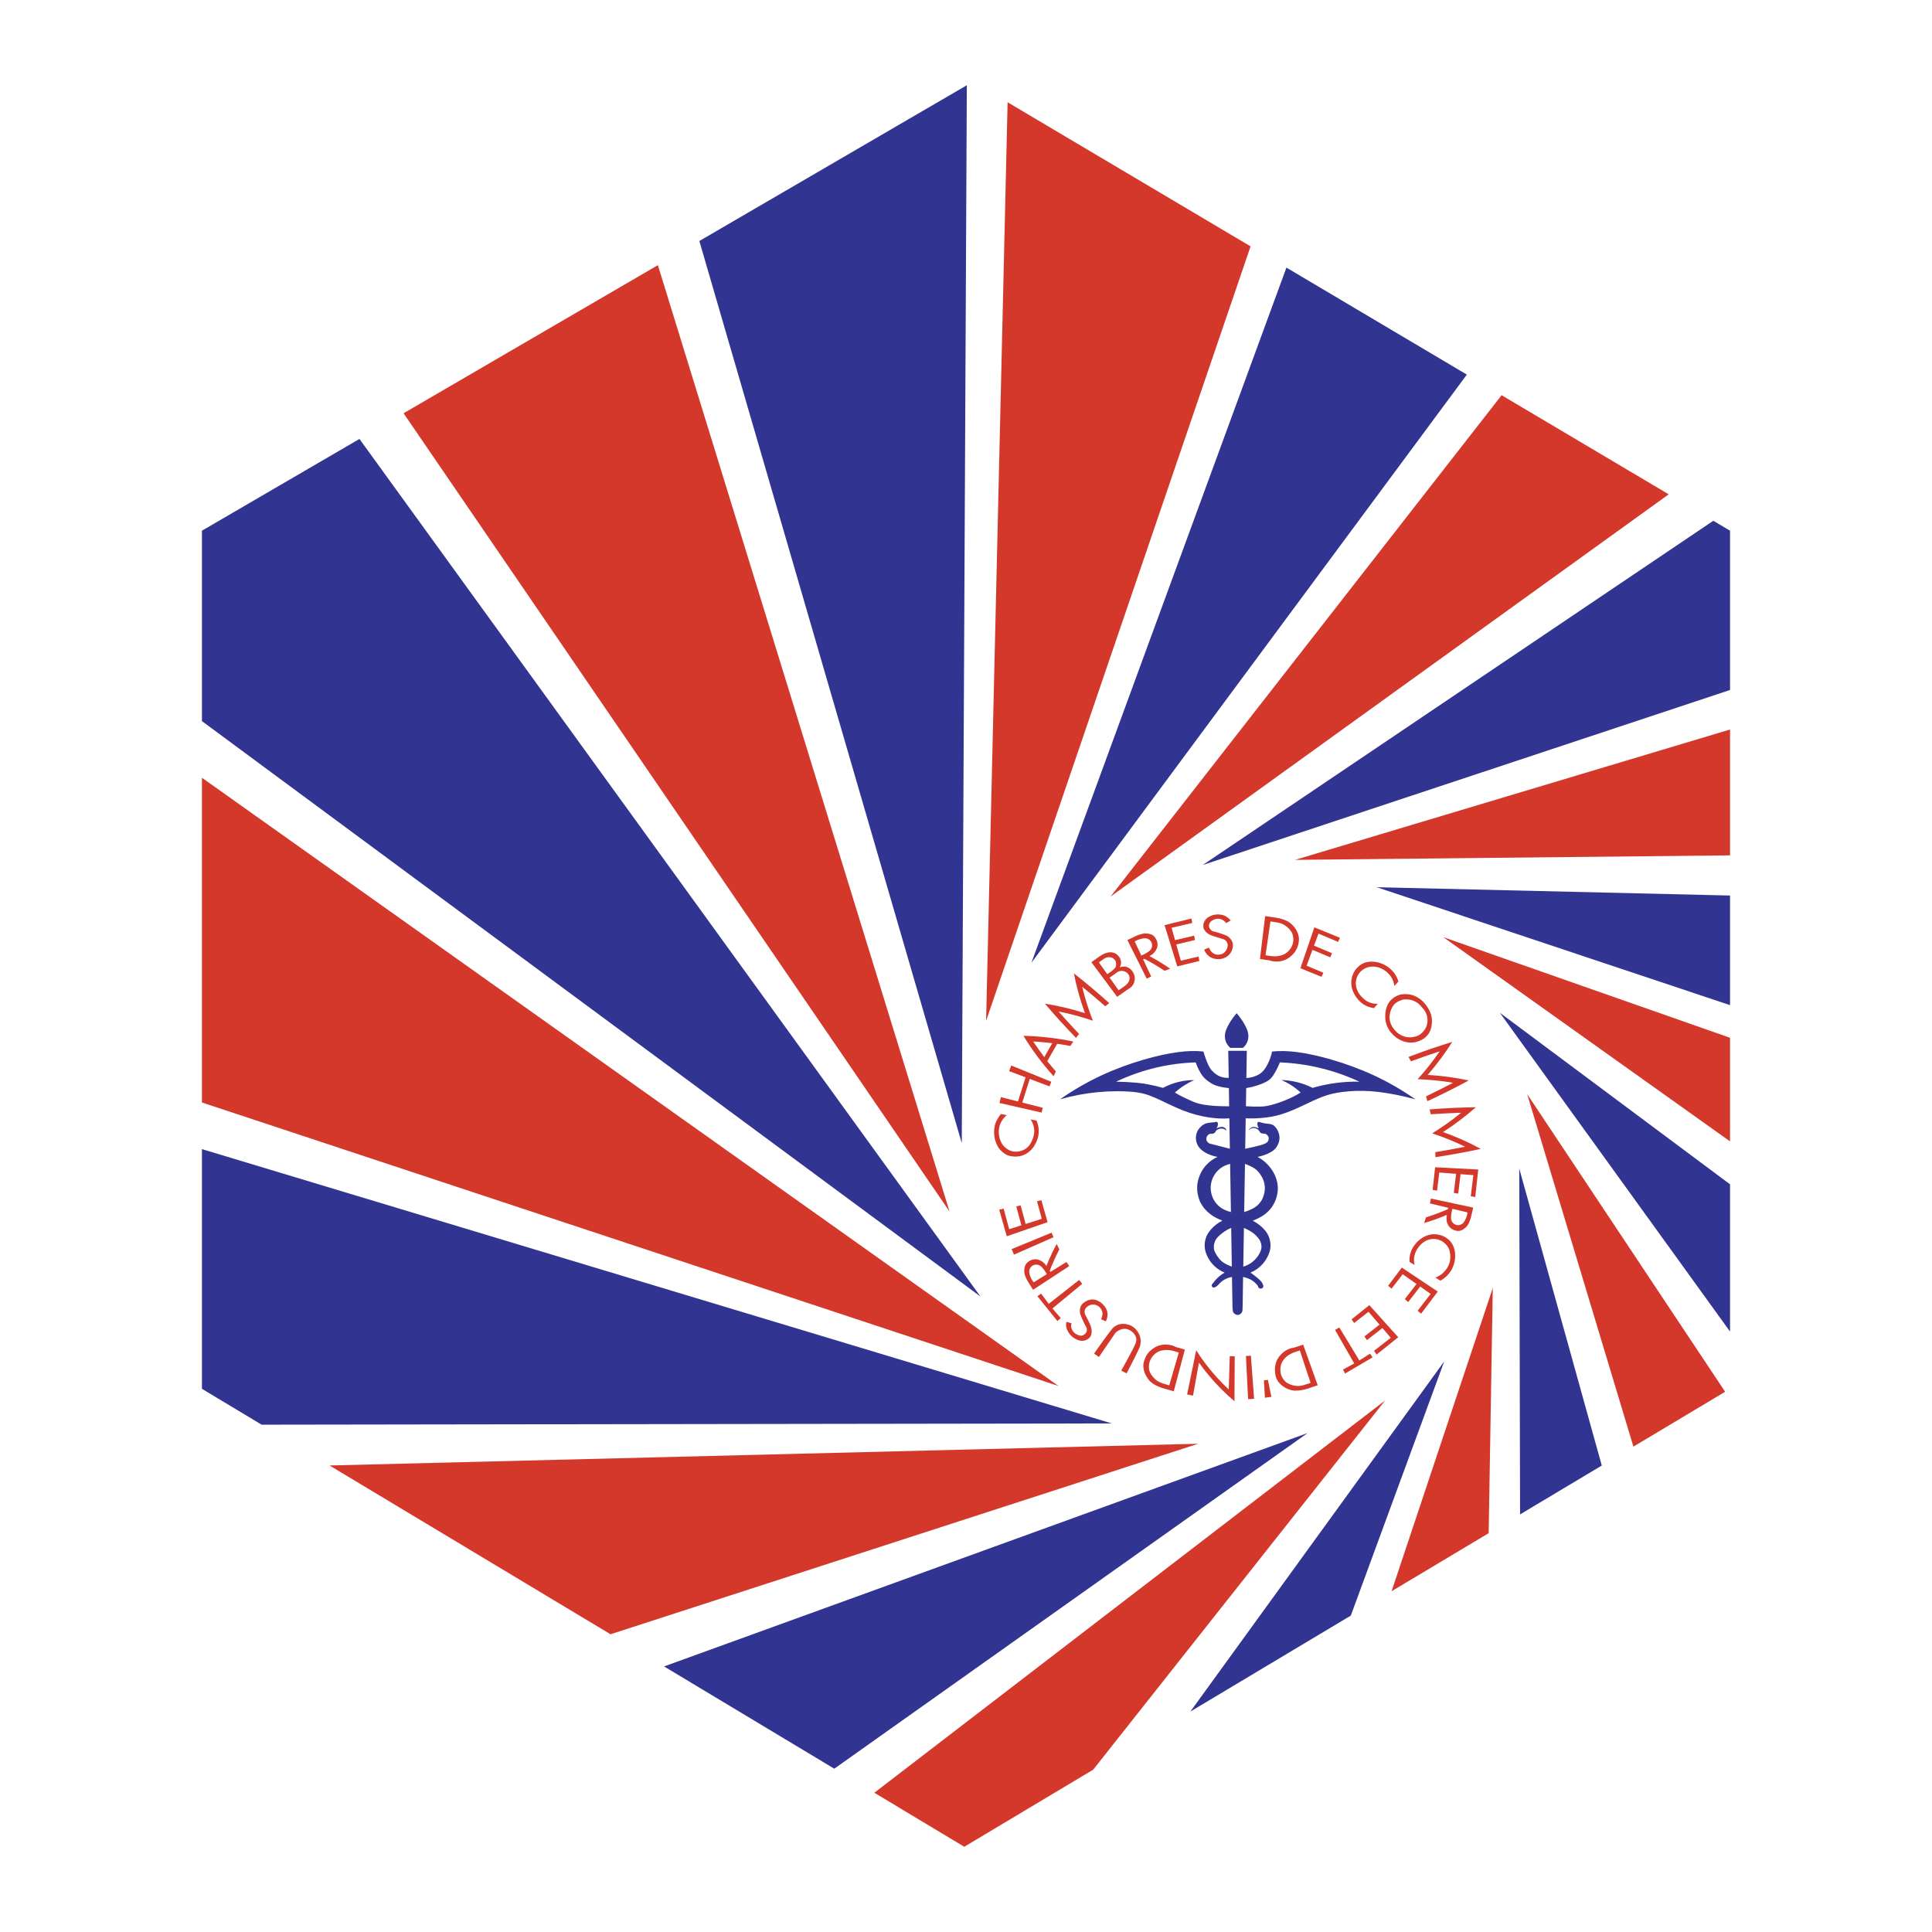 <?xml version="1.0" encoding="utf-8"?>
<!-- Generator: Adobe Illustrator 13.0.0, SVG Export Plug-In . SVG Version: 6.00 Build 14948)  -->
<!DOCTYPE svg PUBLIC "-//W3C//DTD SVG 1.0//EN" "http://www.w3.org/TR/2001/REC-SVG-20010904/DTD/svg10.dtd">
<svg version="1.0" id="Layer_1" xmlns="http://www.w3.org/2000/svg" xmlns:xlink="http://www.w3.org/1999/xlink" x="0px" y="0px"
	 width="192.756px" height="192.756px" viewBox="0 0 192.756 192.756" enable-background="new 0 0 192.756 192.756"
	 xml:space="preserve">
<g>
	<polygon fill-rule="evenodd" clip-rule="evenodd" fill="#FFFFFF" points="0,0 192.756,0 192.756,192.756 0,192.756 0,0 	"/>
	<polygon fill-rule="evenodd" clip-rule="evenodd" fill="#323491" points="69.775,24.045 96.461,8.504 95.955,114.049 
		69.775,24.045 	"/>
	<polygon fill-rule="evenodd" clip-rule="evenodd" fill="#323491" points="146.347,37.374 102.903,96.057 128.347,26.699 
		146.347,37.374 	"/>
	<polygon fill-rule="evenodd" clip-rule="evenodd" fill="#323491" points="20.148,71.946 20.148,52.947 35.863,43.794 
		97.82,129.354 20.148,71.946 	"/>
	<polygon fill-rule="evenodd" clip-rule="evenodd" fill="#323491" points="170.937,51.957 172.607,52.947 172.607,68.84 
		120.001,86.299 170.937,51.957 	"/>
	<polygon fill-rule="evenodd" clip-rule="evenodd" fill="#323491" points="172.607,89.347 172.607,100.283 137.36,88.518 
		172.607,89.347 	"/>
	<polygon fill-rule="evenodd" clip-rule="evenodd" fill="#323491" points="172.607,118.16 172.607,132.852 149.64,101.043 
		172.607,118.16 	"/>
	<polygon fill-rule="evenodd" clip-rule="evenodd" fill="#323491" points="20.148,114.648 110.923,142.016 26.102,142.141 
		20.148,138.562 20.148,114.648 	"/>
	<polygon fill-rule="evenodd" clip-rule="evenodd" fill="#323491" points="151.657,151.092 151.577,116.588 159.81,146.217 
		151.657,151.092 	"/>
	<polygon fill-rule="evenodd" clip-rule="evenodd" fill="#323491" points="134.77,161.189 118.765,170.76 144.089,135.828 
		134.77,161.189 	"/>
	<polygon fill-rule="evenodd" clip-rule="evenodd" fill="#323491" points="83.237,176.463 66.254,166.26 130.457,142.977 
		83.237,176.463 	"/>
	<path fill-rule="evenodd" clip-rule="evenodd" fill="#323491" d="M123.979,130.232c-0.002,0.166-0.005,0.334-0.012,0.436
		c-0.014,0.178-0.031,0.193-0.067,0.268c-0.188,0.285-0.504,0.363-0.798,0.078c-0.021-0.023-0.038-0.051-0.058-0.082
		c-0.019-0.033-0.037-0.068-0.052-0.174c-0.014-0.105-0.022-0.279-0.027-0.377c-0.004-0.098-0.002-0.119-0.002-0.141l-0.047-2.834
		c-0.256,0.039-0.518,0.125-0.77,0.271c-0.117,0.068-0.229,0.145-0.319,0.225s-0.162,0.162-0.227,0.232
		c-0.159,0.174-0.316,0.295-0.495,0.328c-0.112,0.027-0.302-0.184-0.165-0.342c0.009-0.01,0.02-0.02,0.07-0.084
		c0.107-0.145,0.342-0.457,0.646-0.701c0.155-0.127,0.337-0.254,0.527-0.365c-0.192-0.078-0.377-0.174-0.551-0.287
		c-0.173-0.111-0.337-0.242-0.486-0.385c-0.425-0.4-0.729-0.957-0.868-1.42c-0.123-0.438-0.116-0.893,0.021-1.33
		c0.084-0.297,0.274-0.627,0.579-0.953c0.149-0.162,0.316-0.316,0.497-0.453c0.183-0.139,0.378-0.258,0.583-0.357
		c-0.421-0.158-0.824-0.369-1.134-0.596c-0.59-0.447-0.889-0.883-1.096-1.289c-0.414-1.008-0.42-2.086,0.255-3.191
		c0.119-0.188,0.257-0.363,0.411-0.523c0.332-0.348,0.705-0.592,1.085-0.76c-0.34-0.062-0.672-0.166-0.942-0.287
		s-0.479-0.262-0.628-0.383c-0.4-0.348-0.47-0.586-0.551-0.867c-0.109-0.504-0.03-1.107,0.578-1.594
		c0.106-0.082,0.245-0.176,0.466-0.232c0.22-0.055,0.522-0.076,0.679-0.09c0.155-0.014,0.166-0.023,0.176-0.029
		c0.065-0.031,0.148-0.023,0.21,0.031c0.081,0.129,0.064,0.385-0.107,0.6c0.131-0.055,0.267-0.102,0.361-0.125
		c0.209-0.045,0.281-0.021,0.405,0.033c0.096,0.053,0.187,0.117,0.246,0.289c0.005,0.025-0.011,0.006-0.018,0.006
		c-0.05-0.045-0.256-0.166-0.394-0.174c-0.172-0.021-0.354,0.008-0.535,0.133c-0.155,0.074-0.112,0.195-0.251,0.291
		c-0.123,0.096-0.269,0.115-0.395,0.08c-0.108,0.018-0.285,0.102-0.372,0.287c-0.083,0.209-0.095,0.471,0.23,0.676
		c0.029,0.014,0.06,0.027,0.091,0.035c0.031,0.01,0.064,0.014,0.395,0.096c0.329,0.082,0.956,0.244,1.582,0.408l-0.051-3.033
		c-0.649,0.049-1.304,0.021-2.067-0.096c-0.763-0.117-1.635-0.326-2.579-0.699c-0.946-0.373-1.966-0.912-2.77-1.262
		s-1.393-0.512-2.309-0.592s-2.16-0.082-3.414,0.039c-1.255,0.119-2.521,0.359-3.756,0.711c1.321-0.922,2.721-1.729,4.151-2.393
		c1.43-0.664,2.892-1.184,4.195-1.562c1.305-0.381,2.453-0.623,3.422-0.752c0.969-0.127,1.759-0.141,2.541-0.062
		c0.142,0.496,0.321,0.984,0.471,1.305c0.147,0.32,0.268,0.473,0.377,0.596c0.575,0.625,1.097,0.73,1.672,0.732l-0.045-2.703h1.852
		l-0.045,2.717c0.227-0.014,0.453-0.051,0.667-0.115c0.215-0.064,0.417-0.152,0.569-0.238c0.291-0.172,0.435-0.326,0.639-0.605
		c0.205-0.303,0.394-0.701,0.523-1.074c0.068-0.201,0.123-0.406,0.164-0.613c0.78-0.078,1.567-0.066,2.539,0.062
		s2.127,0.375,3.433,0.756c1.307,0.381,2.764,0.898,4.191,1.561c1.429,0.664,2.826,1.471,4.146,2.391
		c-1.295-0.355-2.617-0.615-3.731-0.744c-1.113-0.127-2.019-0.125-2.858-0.061c-0.841,0.062-1.617,0.186-2.385,0.441
		c-0.769,0.256-1.527,0.645-2.279,0.996c-0.751,0.354-1.494,0.67-2.169,0.875c-0.674,0.203-1.28,0.293-1.855,0.346
		c-0.574,0.051-1.118,0.064-1.66,0.039l-0.05,3.037c0.566-0.111,1.132-0.244,1.468-0.336c0.337-0.092,0.445-0.145,0.521-0.184
		c0.16-0.078,0.244-0.156,0.297-0.254c0.09-0.199,0.119-0.408-0.142-0.641c-0.209-0.182-0.42,0.008-0.676-0.234
		c-0.04-0.135-0.241-0.336-0.384-0.375c-0.207-0.07-0.426-0.068-0.655,0.105c-0.036,0.029-0.068,0.066-0.084,0.082
		c-0.016,0.014-0.015,0.008-0.013,0.004c0.001-0.029,0.128-0.195,0.223-0.246c0.033-0.021,0.071-0.041,0.12-0.061
		c0.099-0.072,0.397-0.021,0.679,0.105c-0.061-0.102-0.107-0.223-0.128-0.332c-0.04-0.143-0.008-0.322,0.129-0.311
		c0.01,0,0.019,0,0.027,0.002c0.01,0.004,0.018,0.006,0.12,0.035s0.299,0.084,0.466,0.113c0.168,0.029,0.307,0.033,0.414,0.045
		c0.322,0.047,0.496,0.135,0.722,0.432c0.401,0.586,0.463,1.262-0.023,1.949c-0.061,0.08-0.13,0.154-0.221,0.232
		c-0.091,0.076-0.204,0.152-0.353,0.236c-0.148,0.082-0.331,0.168-0.548,0.246c-0.217,0.08-0.469,0.15-0.725,0.203
		c0.209,0.109,0.407,0.238,0.592,0.385c0.382,0.297,0.695,0.674,0.918,1.037c0.593,0.963,0.688,2.035,0.189,3.119
		c-0.195,0.393-0.47,0.818-1.07,1.254c-0.306,0.215-0.698,0.416-1.108,0.564c0.23,0.123,0.45,0.268,0.646,0.42
		c0.559,0.439,0.854,0.871,0.99,1.268c0.212,0.635,0.182,1.197-0.124,1.834c-0.084,0.18-0.187,0.357-0.306,0.525
		c-0.119,0.166-0.255,0.324-0.404,0.467c-0.319,0.305-0.671,0.523-1.028,0.672c0.253,0.176,0.498,0.363,0.687,0.52
		c0.188,0.158,0.319,0.285,0.405,0.4c0.087,0.115,0.129,0.217,0.156,0.289c0.079,0.172,0.024,0.27-0.085,0.348
		c-0.12,0.08-0.331,0.039-0.398-0.131c-0.008-0.018-0.014-0.033-0.015-0.051c-0.002-0.018,0.002-0.037-0.067-0.123
		c-0.137-0.178-0.487-0.49-0.739-0.59c-0.243-0.117-0.454-0.186-0.684-0.227L123.979,130.232L123.979,130.232z M122.606,108.559
		c-0.471-0.039-0.939-0.135-1.276-0.252c-0.338-0.119-0.543-0.26-0.751-0.408c-0.208-0.146-0.419-0.303-0.645-0.619
		c-0.226-0.314-0.467-0.791-0.643-1.285c-2.621,0.09-5.274,0.668-7.932,1.922c0.754,0.016,1.507,0.059,2.053,0.109
		c0.547,0.053,0.886,0.113,1.173,0.17c0.558,0.107,0.972,0.205,1.443,0.342c1.019-0.539,2.062-0.775,3.109-0.781
		c-0.635,0.291-1.274,0.678-1.918,1.246c0.239,0.148,0.484,0.287,0.737,0.412c0.253,0.127,0.512,0.238,0.812,0.377
		c0.3,0.139,0.642,0.299,1.294,0.416c0.652,0.113,1.615,0.18,2.571,0.166L122.606,108.559L122.606,108.559z M124.306,110.369
		c0.55,0.041,1.104,0.051,1.506,0.033c0.403-0.018,0.655-0.061,1.042-0.166c0.764-0.197,1.937-0.619,2.91-1.234
		c-0.629-0.586-1.271-0.971-1.919-1.246c1.027,0.029,2.067,0.26,3.109,0.781c1.548-0.449,3.104-0.648,4.67-0.621
		c-2.612-1.209-5.267-1.811-7.932-1.922c-0.163,0.41-0.363,0.807-0.556,1.131c-0.193,0.324-0.377,0.576-0.841,0.822
		c-0.465,0.248-1.211,0.49-1.961,0.615L124.306,110.369L124.306,110.369z M124.132,120.924c0.384-0.117,0.757-0.279,1.009-0.432
		c0.487-0.314,0.607-0.555,0.782-0.822c0.403-0.834,0.401-1.801-0.323-2.689c-0.109-0.135-0.234-0.275-0.467-0.426
		c-0.231-0.15-0.57-0.311-0.922-0.432L124.132,120.924L124.132,120.924z M121.736,116.582c-0.29,0.225-0.529,0.518-0.693,0.848
		c-0.163,0.33-0.25,0.697-0.253,1.064c-0.002,0.369,0.08,0.738,0.238,1.07c0.158,0.334,0.392,0.631,0.698,0.867
		c0.307,0.234,0.687,0.406,1.083,0.488c-0.025-1.6-0.052-3.199-0.079-4.799C122.371,116.199,122.028,116.357,121.736,116.582
		L121.736,116.582z M124.042,126.375c0.292-0.088,0.588-0.227,0.871-0.441c0.259-0.193,0.486-0.455,0.644-0.699
		c0.38-0.59,0.379-1.014,0.118-1.518c-0.044-0.074-0.099-0.15-0.2-0.27c-0.101-0.117-0.248-0.279-0.481-0.447
		c-0.234-0.17-0.554-0.35-0.888-0.492L124.042,126.375L124.042,126.375z M122.835,122.508c-0.219,0.088-0.431,0.197-0.623,0.324
		s-0.366,0.27-0.496,0.385c-0.363,0.316-0.446,0.494-0.535,0.729c-0.057,0.166-0.076,0.326-0.074,0.494
		c-0.021,0.291,0.198,0.73,0.522,1.127c0.112,0.139,0.239,0.275,0.452,0.412c0.212,0.141,0.51,0.283,0.818,0.387L122.835,122.508
		L122.835,122.508z"/>
	<path fill-rule="evenodd" clip-rule="evenodd" fill="#323491" d="M124.015,104.545c0.425-0.383,0.546-0.811,0.535-1.236
		c-0.004-0.094-0.017-0.188-0.042-0.297c-0.024-0.111-0.061-0.238-0.146-0.43c-0.168-0.381-0.533-0.984-0.982-1.496
		c-0.22,0.254-0.422,0.523-0.592,0.785c-0.169,0.264-0.305,0.52-0.391,0.711c-0.151,0.346-0.172,0.512-0.188,0.727
		c-0.005,0.395,0.07,0.809,0.534,1.236H124.015L124.015,104.545z"/>
	<polygon fill-rule="evenodd" clip-rule="evenodd" fill="#D4382A" points="20.148,77.597 105.615,138.285 20.148,109.996 
		20.148,77.597 	"/>
	<polygon fill-rule="evenodd" clip-rule="evenodd" fill="#D4382A" points="172.607,113.875 144.002,93.502 172.607,103.541 
		172.607,113.875 	"/>
	<polygon fill-rule="evenodd" clip-rule="evenodd" fill="#D4382A" points="148.524,152.965 138.838,158.758 148.935,128.502 
		148.524,152.965 	"/>
	<polygon fill-rule="evenodd" clip-rule="evenodd" fill="#D4382A" points="109.066,176.561 96.205,184.252 87.233,178.863 
		138.189,139.73 109.066,176.561 	"/>
	<path fill-rule="evenodd" clip-rule="evenodd" fill="#D4382A" d="M99.855,111.148l0.584,0.105
		c-0.772,0.703-0.905,1.492-0.714,2.293c0.038,0.135,0.088,0.268,0.147,0.391c0.059,0.123,0.127,0.236,0.203,0.334
		c0.57,0.652,1.205,0.738,1.858,0.539c0.271-0.102,0.542-0.24,0.814-0.613c0.138-0.186,0.301-0.555,0.388-0.895
		c0.094-0.43,0.061-0.715-0.037-1.053c-0.059-0.188-0.147-0.377-0.276-0.561l0.585,0.105c0.357,0.805,0.322,1.666-0.235,2.557
		c-0.097,0.146-0.206,0.283-0.315,0.396c-0.495,0.48-0.986,0.627-1.505,0.648c-0.139,0.002-0.276-0.01-0.435-0.035
		c-0.157-0.025-0.333-0.061-0.539-0.174c-0.206-0.111-0.44-0.301-0.603-0.482c-0.31-0.363-0.403-0.691-0.508-1.029
		c-0.095-0.367-0.104-0.701-0.066-1.061c0.021-0.193,0.056-0.4,0.161-0.652C99.469,111.709,99.646,111.414,99.855,111.148
		L99.855,111.148z"/>
	<polygon fill-rule="evenodd" clip-rule="evenodd" fill="#D4382A" points="101.562,109.895 102.321,107.486 100.678,106.865 
		100.897,106.307 104.888,107.93 104.708,108.389 102.738,107.645 101.994,110.004 104.035,110.523 103.92,111.002 99.719,110.045 
		99.859,109.461 101.562,109.895 	"/>
	<path fill-rule="evenodd" clip-rule="evenodd" fill="#D4382A" d="M105.471,104.141l-0.984,1.73
		c0.275,0.346,0.561,0.688,0.857,1.025l-0.223,0.484c-1.206-1.34-2.186-2.688-3.014-4.037c1.659,0.041,3.32,0.227,4.984,0.57
		l-0.306,0.443c-0.156-0.031-0.313-0.061-0.532-0.098S105.752,104.182,105.471,104.141L105.471,104.141z M104.984,104.078
		c-0.634-0.078-1.269-0.135-1.904-0.172c0.35,0.527,0.719,1.049,1.11,1.566L104.984,104.078L104.984,104.078z"/>
	<path fill-rule="evenodd" clip-rule="evenodd" fill="#D4382A" d="M107.354,103.553c-1.09-1.123-2.122-2.264-3.104-3.418
		c1.33,0.211,2.662,0.523,3.996,0.949c-0.481-1.324-0.848-2.65-1.108-3.977c1.188,0.939,2.364,1.928,3.526,2.969l-0.383,0.322
		c-0.765-0.67-1.534-1.318-2.311-1.949c0.274,1.131,0.626,2.26,1.066,3.387c-1.138-0.389-2.28-0.693-3.425-0.92
		c0.66,0.752,1.341,1.5,2.046,2.24L107.354,103.553L107.354,103.553z"/>
	<path fill-rule="evenodd" clip-rule="evenodd" fill="#D4382A" d="M111.457,99.455l-2.568-3.459l0.79-0.562
		c0.346-0.245,0.862-0.493,1.291-0.408c0.097,0.016,0.212,0.044,0.324,0.108c0.199,0.116,0.392,0.337,0.466,0.504
		c0.131,0.311,0.122,0.57-0.043,0.868c0.382-0.11,0.778-0.151,1.207,0.322c0.285,0.383,0.377,0.789,0.215,1.217
		c-0.176,0.465-0.439,0.537-0.786,0.783L111.457,99.455L111.457,99.455z M110.47,97.196l0.334-0.231
		c0.171-0.118,0.332-0.257,0.42-0.366c0.144-0.188,0.115-0.287,0.134-0.402c-0.003-0.187-0.033-0.386-0.299-0.587
		c-0.284-0.175-0.695-0.16-1.054,0.149l-0.368,0.254L110.47,97.196L110.47,97.196z M111.601,98.801
		c0.236-0.166,0.466-0.303,0.729-0.512c0.259-0.236,0.357-0.441,0.366-0.635c0.006-0.195-0.026-0.405-0.274-0.617
		c-0.159-0.111-0.343-0.174-0.536-0.17c-0.344,0.007-0.484,0.189-0.729,0.359l-0.449,0.307L111.601,98.801L111.601,98.801z"/>
	<path fill-rule="evenodd" clip-rule="evenodd" fill="#D4382A" d="M114.687,95.39c0.688,0.369,1.375,0.786,2.061,1.26l-0.562,0.207
		c-0.667-0.449-1.337-0.845-2.01-1.196l-0.125,0.058l0.803,1.706l-0.443,0.217l-1.931-3.853l0.781-0.373
		c0.262-0.126,0.543-0.215,0.749-0.258c0.207-0.043,0.343-0.035,0.456-0.021c0.114,0.014,0.208,0.035,0.298,0.063
		c0.152,0.048,0.295,0.109,0.418,0.257c0.407,0.491,0.434,1.061-0.036,1.59C115.012,95.189,114.848,95.312,114.687,95.39
		L114.687,95.39z M113.869,95.332c0.165-0.068,0.327-0.147,0.47-0.229c0.144-0.082,0.269-0.166,0.349-0.235
		c0.198-0.192,0.219-0.304,0.249-0.449c0.023-0.203,0.004-0.418-0.24-0.643c-0.082-0.07-0.164-0.109-0.253-0.138
		c-0.201-0.069-0.556-0.006-0.89,0.12c-0.119,0.047-0.233,0.107-0.342,0.177L113.869,95.332L113.869,95.332z"/>
	<polygon fill-rule="evenodd" clip-rule="evenodd" fill="#D4382A" points="118.954,92.083 116.888,92.565 117.234,93.796 
		119.138,93.35 119.221,93.787 117.354,94.225 117.812,95.848 119.58,95.436 119.662,95.873 117.458,96.417 116.189,92.3 
		118.871,91.639 118.954,92.083 	"/>
	<path fill-rule="evenodd" clip-rule="evenodd" fill="#D4382A" d="M122.337,92.1c-0.101-0.173-0.396-0.383-0.616-0.417
		c-0.281-0.059-0.591-0.009-0.926,0.263c-0.221,0.272-0.281,0.565,0.08,0.893c0.064,0.045,0.134,0.079,0.204,0.093
		c0.037,0.007,0.074,0.008,0.291,0.071c0.215,0.063,0.607,0.189,0.844,0.282c0.236,0.093,0.315,0.153,0.383,0.211
		c0.493,0.443,0.481,0.865,0.299,1.356c-0.084,0.214-0.305,0.478-0.502,0.599c-0.411,0.26-0.845,0.29-1.291,0.19
		c-0.228-0.067-0.451-0.168-0.688-0.429c-0.129-0.146-0.219-0.307-0.276-0.469l0.477-0.198c0.071,0.17,0.172,0.33,0.271,0.435
		c0.261,0.25,0.482,0.268,0.694,0.27c0.256-0.028,0.479-0.053,0.745-0.424c0.061-0.102,0.113-0.241,0.138-0.342
		c0.05-0.229,0.014-0.324-0.047-0.466c-0.057-0.129-0.225-0.275-0.348-0.312c-0.037-0.013-0.077-0.021-0.255-0.075
		c-0.18-0.053-0.497-0.15-0.72-0.225c-0.223-0.075-0.349-0.125-0.447-0.178c-0.233-0.121-0.439-0.338-0.55-0.561
		c-0.083-0.345-0.069-0.676,0.295-1.042c0.121-0.108,0.246-0.175,0.399-0.242c0.189-0.082,0.417-0.141,0.634-0.149
		c0.112-0.006,0.226,0,0.361,0.019c0.136,0.019,0.294,0.052,0.47,0.146s0.37,0.251,0.532,0.434L122.337,92.1L122.337,92.1z"/>
	<path fill-rule="evenodd" clip-rule="evenodd" fill="#D4382A" d="M125.705,95.679l0.519-4.276l1.086,0.156
		c0.394,0.057,0.778,0.18,1.045,0.303c0.267,0.122,0.412,0.252,0.541,0.378c0.426,0.412,0.612,0.82,0.693,1.288
		c0.032,0.516-0.071,1.004-0.458,1.529c-0.66,0.797-1.4,0.949-2.148,0.851c-0.132-0.022-0.258-0.082-0.391-0.101L125.705,95.679
		L125.705,95.679z M126.261,95.303c0.312,0.045,0.626,0.116,0.94,0.108c0.17-0.003,0.338-0.023,0.476-0.051
		c0.339-0.076,0.578-0.183,0.875-0.468c0.513-0.553,0.592-1.164,0.368-1.792c-0.128-0.266-0.431-0.594-0.69-0.756
		c-0.47-0.325-0.979-0.321-1.477-0.415L126.261,95.303L126.261,95.303z"/>
	<polygon fill-rule="evenodd" clip-rule="evenodd" fill="#D4382A" points="133.498,93.972 131.542,93.149 131.1,94.349 
		132.902,95.105 132.713,95.508 130.945,94.767 130.361,96.348 132.035,97.053 131.845,97.455 129.741,96.601 131.133,92.524 
		133.691,93.564 133.498,93.972 	"/>
	<path fill-rule="evenodd" clip-rule="evenodd" fill="#D4382A" d="M139.521,97.934l-0.403,0.434
		c-0.076-0.459-0.226-0.938-0.811-1.436c-0.568-0.441-1.228-0.613-1.883-0.417c-0.274,0.099-0.532,0.22-0.823,0.59
		c-0.228,0.308-0.322,0.638-0.331,0.962c-0.013,0.238,0.055,0.582,0.234,0.92c0.092,0.17,0.213,0.324,0.337,0.459
		c0.573,0.609,1.096,0.709,1.629,0.701l-0.402,0.436c-0.33-0.051-0.676-0.156-1.005-0.361c-0.151-0.096-0.29-0.209-0.417-0.336
		c-0.755-0.766-1.017-1.732-0.693-2.598c0.106-0.275,0.23-0.499,0.466-0.745c0.126-0.13,0.291-0.272,0.482-0.378
		c0.512-0.29,1.201-0.274,1.799-0.083c0.312,0.102,0.622,0.259,0.919,0.501c0.136,0.11,0.261,0.234,0.376,0.369
		C139.247,97.242,139.42,97.58,139.521,97.934L139.521,97.934z"/>
	<path fill-rule="evenodd" clip-rule="evenodd" fill="#D4382A" d="M139.854,99.205c0.646-0.076,1.395,0.01,2.136,0.74
		c0.789,0.836,1.024,1.672,0.79,2.633c-0.1,0.354-0.247,0.641-0.608,0.953c-0.842,0.629-1.905,0.684-2.891-0.029
		c-1.017-0.818-1.189-1.754-1.023-2.697c0.035-0.168,0.085-0.328,0.145-0.469c0.059-0.139,0.127-0.256,0.203-0.361
		c0.278-0.371,0.569-0.545,0.875-0.668C139.595,99.262,139.715,99.225,139.854,99.205L139.854,99.205z M139.26,100.064
		c-0.287,0.232-0.36,0.447-0.472,0.662c-0.28,0.719-0.238,1.521,0.622,2.305c0.584,0.475,1.234,0.57,1.893,0.359
		c0.127-0.043,0.251-0.098,0.355-0.164c0.736-0.557,0.839-1.184,0.724-1.824c-0.062-0.293-0.234-0.629-0.508-0.893
		c-0.173-0.215-0.339-0.389-0.531-0.502c-0.346-0.217-0.71-0.301-1.062-0.297c-0.134,0-0.275,0.006-0.459,0.066
		C139.638,99.838,139.411,99.949,139.26,100.064L139.26,100.064z"/>
	<path fill-rule="evenodd" clip-rule="evenodd" fill="#D4382A" d="M140.527,105.451c1.447-0.553,2.903-1.053,4.366-1.502
		c-0.695,1.096-1.497,2.195-2.45,3.295c1.362,0.078,2.727,0.26,4.093,0.553c-1.364,0.738-2.738,1.426-4.12,2.066l-0.146-0.479
		c0.905-0.432,1.806-0.883,2.702-1.354c-1.174-0.199-2.353-0.318-3.532-0.357c0.833-0.92,1.557-1.848,2.198-2.783
		c-0.958,0.311-1.913,0.645-2.865,0.996L140.527,105.451L140.527,105.451z"/>
	<path fill-rule="evenodd" clip-rule="evenodd" fill="#D4382A" d="M142.636,110.684c1.537-0.123,3.074-0.193,4.613-0.215
		c-1.089,0.957-2.183,1.77-3.277,2.477c1.255,0.445,2.513,0.996,3.772,1.678c-1.508,0.324-3.02,0.598-4.534,0.828l-0.007-0.502
		c0.993-0.16,1.984-0.342,2.974-0.541c-1.09-0.529-2.188-0.971-3.289-1.334c0.967-0.594,1.93-1.27,2.891-2.055
		c-1.011,0.031-2.021,0.082-3.029,0.152L142.636,110.684L142.636,110.684z"/>
	<polygon fill-rule="evenodd" clip-rule="evenodd" fill="#D4382A" points="141.439,130.771 142.737,129.094 141.691,128.357 
		140.496,129.906 140.156,129.619 141.326,128.102 139.947,127.131 138.836,128.568 138.496,128.279 139.862,126.467 
		143.446,128.859 141.784,131.064 141.439,130.771 	"/>
	<polygon fill-rule="evenodd" clip-rule="evenodd" fill="#D4382A" points="137.083,134.775 138.755,133.471 137.924,132.498 
		136.384,133.703 136.125,133.34 137.634,132.16 136.538,130.879 135.105,131.996 134.847,131.633 136.618,130.213 139.5,133.416 
		137.345,135.143 137.083,134.775 	"/>
	<polygon fill-rule="evenodd" clip-rule="evenodd" fill="#D4382A" points="135.114,136.033 133.199,132.688 133.624,132.438 
		135.623,135.734 136.688,135.051 136.941,135.424 134.196,137.039 133.993,136.637 135.114,136.033 	"/>
	<path fill-rule="evenodd" clip-rule="evenodd" fill="#D4382A" d="M130.017,134.154l1.452,4.055l-1.042,0.346
		c-0.378,0.127-0.782,0.174-1.074,0.188c-0.293,0.01-0.48-0.033-0.65-0.086c-0.312-0.098-0.594-0.238-0.873-0.486
		c-0.561-0.488-0.616-1.01-0.637-1.525c0.026-0.557,0.144-1.145,0.868-1.75c0.224-0.176,0.468-0.297,0.713-0.373
		c0.128-0.041,0.266-0.043,0.394-0.086L130.017,134.154L130.017,134.154z M129.689,134.736c-0.281,0.096-0.598,0.172-0.891,0.326
		c-0.15,0.076-0.29,0.17-0.401,0.256c-0.568,0.482-0.667,0.945-0.652,1.447c0.036,0.365,0.124,0.719,0.552,1.133
		c0.611,0.418,1.309,0.488,1.975,0.232l0.486-0.156L129.689,134.736L129.689,134.736z"/>
	<path fill-rule="evenodd" clip-rule="evenodd" fill="#D4382A" d="M126.1,137.721l0.397-0.055c0.114,0.566,0.23,1.133,0.348,1.699
		l-0.643,0.086C126.172,138.896,126.137,138.316,126.1,137.721L126.1,137.721z"/>
	<polygon fill-rule="evenodd" clip-rule="evenodd" fill="#D4382A" points="124.522,139.594 124.308,135.291 124.8,135.26 
		125.122,139.557 124.522,139.594 	"/>
	<path fill-rule="evenodd" clip-rule="evenodd" fill="#D4382A" d="M123.19,135.316l-0.028,4.488
		c-0.444-0.379-0.873-0.773-1.285-1.186s-0.806-0.842-1.183-1.285c-0.377-0.445-0.735-0.906-1.074-1.379l-0.592,3.287l-0.59-0.115
		l0.907-4.408c0.303,0.479,0.626,0.943,0.969,1.393c0.343,0.451,0.706,0.887,1.086,1.307c0.38,0.418,0.778,0.822,1.192,1.207
		l0.104-3.318L123.19,135.316L123.19,135.316z"/>
	<path fill-rule="evenodd" clip-rule="evenodd" fill="#D4382A" d="M118.212,134.65l-1.105,4.164l-1.054-0.305
		c-0.381-0.111-0.745-0.283-0.992-0.441c-0.476-0.324-0.591-0.596-0.761-0.885c-0.189-0.395-0.314-0.908-0.165-1.354
		c0.096-0.344,0.247-0.684,0.6-1.039c0.696-0.646,1.467-0.766,2.245-0.543c0.128,0.039,0.243,0.115,0.373,0.154L118.212,134.65
		L118.212,134.65z M117.611,134.945c-0.311-0.09-0.609-0.203-0.918-0.238c-0.168-0.02-0.338-0.021-0.478-0.014
		c-0.43,0.039-0.766,0.141-1.167,0.561c-0.408,0.473-0.491,1.016-0.375,1.514c0.106,0.287,0.277,0.578,0.618,0.871
		c0.415,0.363,0.92,0.428,1.363,0.58L117.611,134.945L117.611,134.945z"/>
	<path fill-rule="evenodd" clip-rule="evenodd" fill="#D4382A" d="M111.867,136.746c0.477-0.852,0.939-1.713,1.184-2.189
		c0.242-0.479,0.267-0.574,0.288-0.67c0.094-0.316-0.011-0.604-0.263-0.906c-0.509-0.494-1.069-0.549-1.665-0.115
		c-0.06,0.049-0.114,0.102-0.161,0.164c-0.047,0.061-0.087,0.125-0.354,0.52c-0.268,0.395-0.763,1.117-1.259,1.84l-0.485-0.34
		c0.584-0.834,1.182-1.66,1.517-2.104c0.334-0.441,0.405-0.502,0.48-0.557c0.393-0.297,0.757-0.342,1.197-0.281
		c0.371,0.078,0.757,0.191,1.164,0.752c0.281,0.434,0.353,0.891,0.25,1.363c-0.026,0.115-0.063,0.229-0.29,0.697
		c-0.227,0.467-0.643,1.289-1.07,2.104L111.867,136.746L111.867,136.746z"/>
	<path fill-rule="evenodd" clip-rule="evenodd" fill="#D4382A" d="M106.393,131.875l0.503,0.148
		c-0.057,0.322-0.059,0.652,0.366,1.018c0.341,0.201,0.688,0.385,1.059-0.023c0.138-0.197,0.158-0.412,0.04-0.641
		c-0.02-0.031-0.045-0.061-0.145-0.26c-0.101-0.201-0.276-0.574-0.369-0.809c-0.092-0.234-0.102-0.33-0.106-0.418
		c0.003-0.305-0.002-0.578,0.339-0.885c0.588-0.463,1.245-0.521,1.913,0.086c0.565,0.535,0.624,1.127,0.338,1.742l-0.47-0.215
		c0.073-0.17,0.121-0.352,0.134-0.492c0.013-0.139-0.013-0.236-0.042-0.32c-0.066-0.203-0.231-0.404-0.386-0.498
		c-0.147-0.092-0.253-0.127-0.406-0.146c-0.093-0.01-0.207-0.012-0.318,0.016c-0.11,0.029-0.219,0.086-0.294,0.135
		c-0.262,0.168-0.296,0.312-0.331,0.463c-0.02,0.113-0.012,0.23,0.038,0.352c0.017,0.037,0.036,0.07,0.123,0.236
		c0.087,0.168,0.241,0.467,0.336,0.676s0.132,0.326,0.157,0.436c0.05,0.205,0.056,0.385,0.027,0.564
		c-0.021,0.193-0.1,0.354-0.319,0.527c-0.386,0.281-0.787,0.248-1.164,0.072c-0.232-0.107-0.484-0.25-0.749-0.611
		c-0.065-0.092-0.122-0.189-0.174-0.301C106.373,132.494,106.322,132.18,106.393,131.875L106.393,131.875z"/>
	<polygon fill-rule="evenodd" clip-rule="evenodd" fill="#D4382A" points="104.63,130.084 107.665,127.703 107.975,128.088 
		105,130.543 105.832,131.498 105.499,131.803 103.502,129.322 103.872,129.062 104.63,130.084 	"/>
	<polygon fill-rule="evenodd" clip-rule="evenodd" fill="#D4382A" points="100.529,10.203 124.771,24.579 98.383,101.85 
		100.529,10.203 	"/>
	<polygon fill-rule="evenodd" clip-rule="evenodd" fill="#D4382A" points="40.265,41.231 65.637,26.455 94.739,120.879 
		40.265,41.231 	"/>
	<polygon fill-rule="evenodd" clip-rule="evenodd" fill="#D4382A" points="166.488,49.318 110.795,89.454 149.816,39.431 
		166.488,49.318 	"/>
	<polygon fill-rule="evenodd" clip-rule="evenodd" fill="#D4382A" points="172.607,85.34 129.211,85.789 172.607,72.783 
		172.607,85.34 	"/>
	<polygon fill-rule="evenodd" clip-rule="evenodd" fill="#D4382A" points="162.965,144.33 152.365,109.158 172.117,138.857 
		162.965,144.33 	"/>
	<polygon fill-rule="evenodd" clip-rule="evenodd" fill="#D4382A" points="32.878,146.211 119.543,144.043 60.911,163.051 
		32.878,146.211 	"/>
	<polygon fill-rule="evenodd" clip-rule="evenodd" fill="#D4382A" points="146.739,119.352 146.995,117.244 145.721,117.146 
		145.486,119.088 145.046,119.016 145.276,117.113 143.596,116.984 143.375,118.787 142.936,118.713 143.183,116.457 
		147.485,116.682 147.186,119.426 146.739,119.352 	"/>
	<path fill-rule="evenodd" clip-rule="evenodd" fill="#D4382A" d="M144.354,121.205c-0.755,0.322-1.514,0.596-2.272,0.82l0.19-0.568
		c0.73-0.229,1.462-0.5,2.19-0.82l0.032-0.133l-1.834-0.439l0.109-0.482l4.213,0.9l-0.195,0.842
		c-0.068,0.293-0.174,0.58-0.271,0.768c-0.19,0.35-0.344,0.414-0.501,0.541c-0.365,0.256-0.717,0.207-1.087,0.029
		c-0.161-0.08-0.362-0.273-0.454-0.449C144.308,121.893,144.281,121.572,144.354,121.205L144.354,121.205z M144.909,120.602
		c-0.05,0.172-0.088,0.348-0.112,0.504c-0.023,0.158-0.033,0.299-0.029,0.406c0.02,0.271,0.065,0.4,0.296,0.59
		c0.25,0.174,0.553,0.182,0.813,0.006c0.045-0.031,0.096-0.068,0.149-0.139c0.117-0.158,0.239-0.406,0.31-0.629
		c0.037-0.123,0.062-0.25,0.075-0.377L144.909,120.602L144.909,120.602z"/>
	<path fill-rule="evenodd" clip-rule="evenodd" fill="#D4382A" d="M143.716,127.773l-0.509-0.309
		c0.245-0.086,0.491-0.219,0.727-0.422c0.733-0.689,0.887-1.436,0.688-2.266c-0.065-0.215-0.172-0.408-0.339-0.602
		c-0.474-0.51-1.021-0.623-1.55-0.539c-0.227,0.033-0.532,0.156-0.836,0.4c-0.15,0.125-0.286,0.277-0.398,0.432
		c-0.289,0.402-0.401,0.779-0.423,1.119c-0.012,0.205,0.007,0.416,0.06,0.623l-0.508-0.307c-0.028-0.621,0.102-1.281,0.728-1.955
		c0.501-0.525,1.118-0.793,1.66-0.805c0.271-0.01,0.547,0.031,0.816,0.125c0.249,0.092,0.561,0.24,0.869,0.586
		c0.285,0.324,0.457,0.809,0.473,1.217c0.026,0.377-0.012,0.713-0.117,1.062c-0.106,0.34-0.278,0.715-0.643,1.1
		C144.224,127.432,143.979,127.619,143.716,127.773L143.716,127.773z"/>
	<path fill-rule="evenodd" clip-rule="evenodd" fill="#D4382A" d="M104.404,126.305c0.29-0.73,0.625-1.463,1.016-2.191l0.27,0.535
		c-0.366,0.707-0.683,1.42-0.957,2.133l0.071,0.117l1.604-0.994l0.266,0.418l-3.604,2.359l-0.462-0.732
		c-0.155-0.246-0.28-0.514-0.346-0.715c-0.111-0.354-0.07-0.531-0.041-0.752c0.035-0.221,0.129-0.4,0.363-0.596
		c0.511-0.365,1.093-0.361,1.641,0.189C104.291,126.146,104.352,126.223,104.404,126.305L104.404,126.305z M104.441,127.123
		c-0.087-0.156-0.184-0.307-0.281-0.439s-0.194-0.246-0.273-0.318c-0.208-0.17-0.324-0.184-0.476-0.197
		c-0.192,0.004-0.396,0.025-0.611,0.312c-0.059,0.09-0.09,0.176-0.106,0.27c-0.045,0.262,0.083,0.746,0.437,1.188L104.441,127.123
		L104.441,127.123z"/>
	<polygon fill-rule="evenodd" clip-rule="evenodd" fill="#D4382A" points="100.93,124.623 104.915,122.984 105.108,123.439 
		101.165,125.176 100.93,124.623 	"/>
	<polygon fill-rule="evenodd" clip-rule="evenodd" fill="#D4382A" points="100.134,120.588 100.687,122.637 101.905,122.248 
		101.394,120.361 101.828,120.264 102.33,122.113 103.937,121.602 103.463,119.848 103.898,119.75 104.518,121.936 100.445,123.344 
		99.692,120.688 100.134,120.588 	"/>
</g>
</svg>
